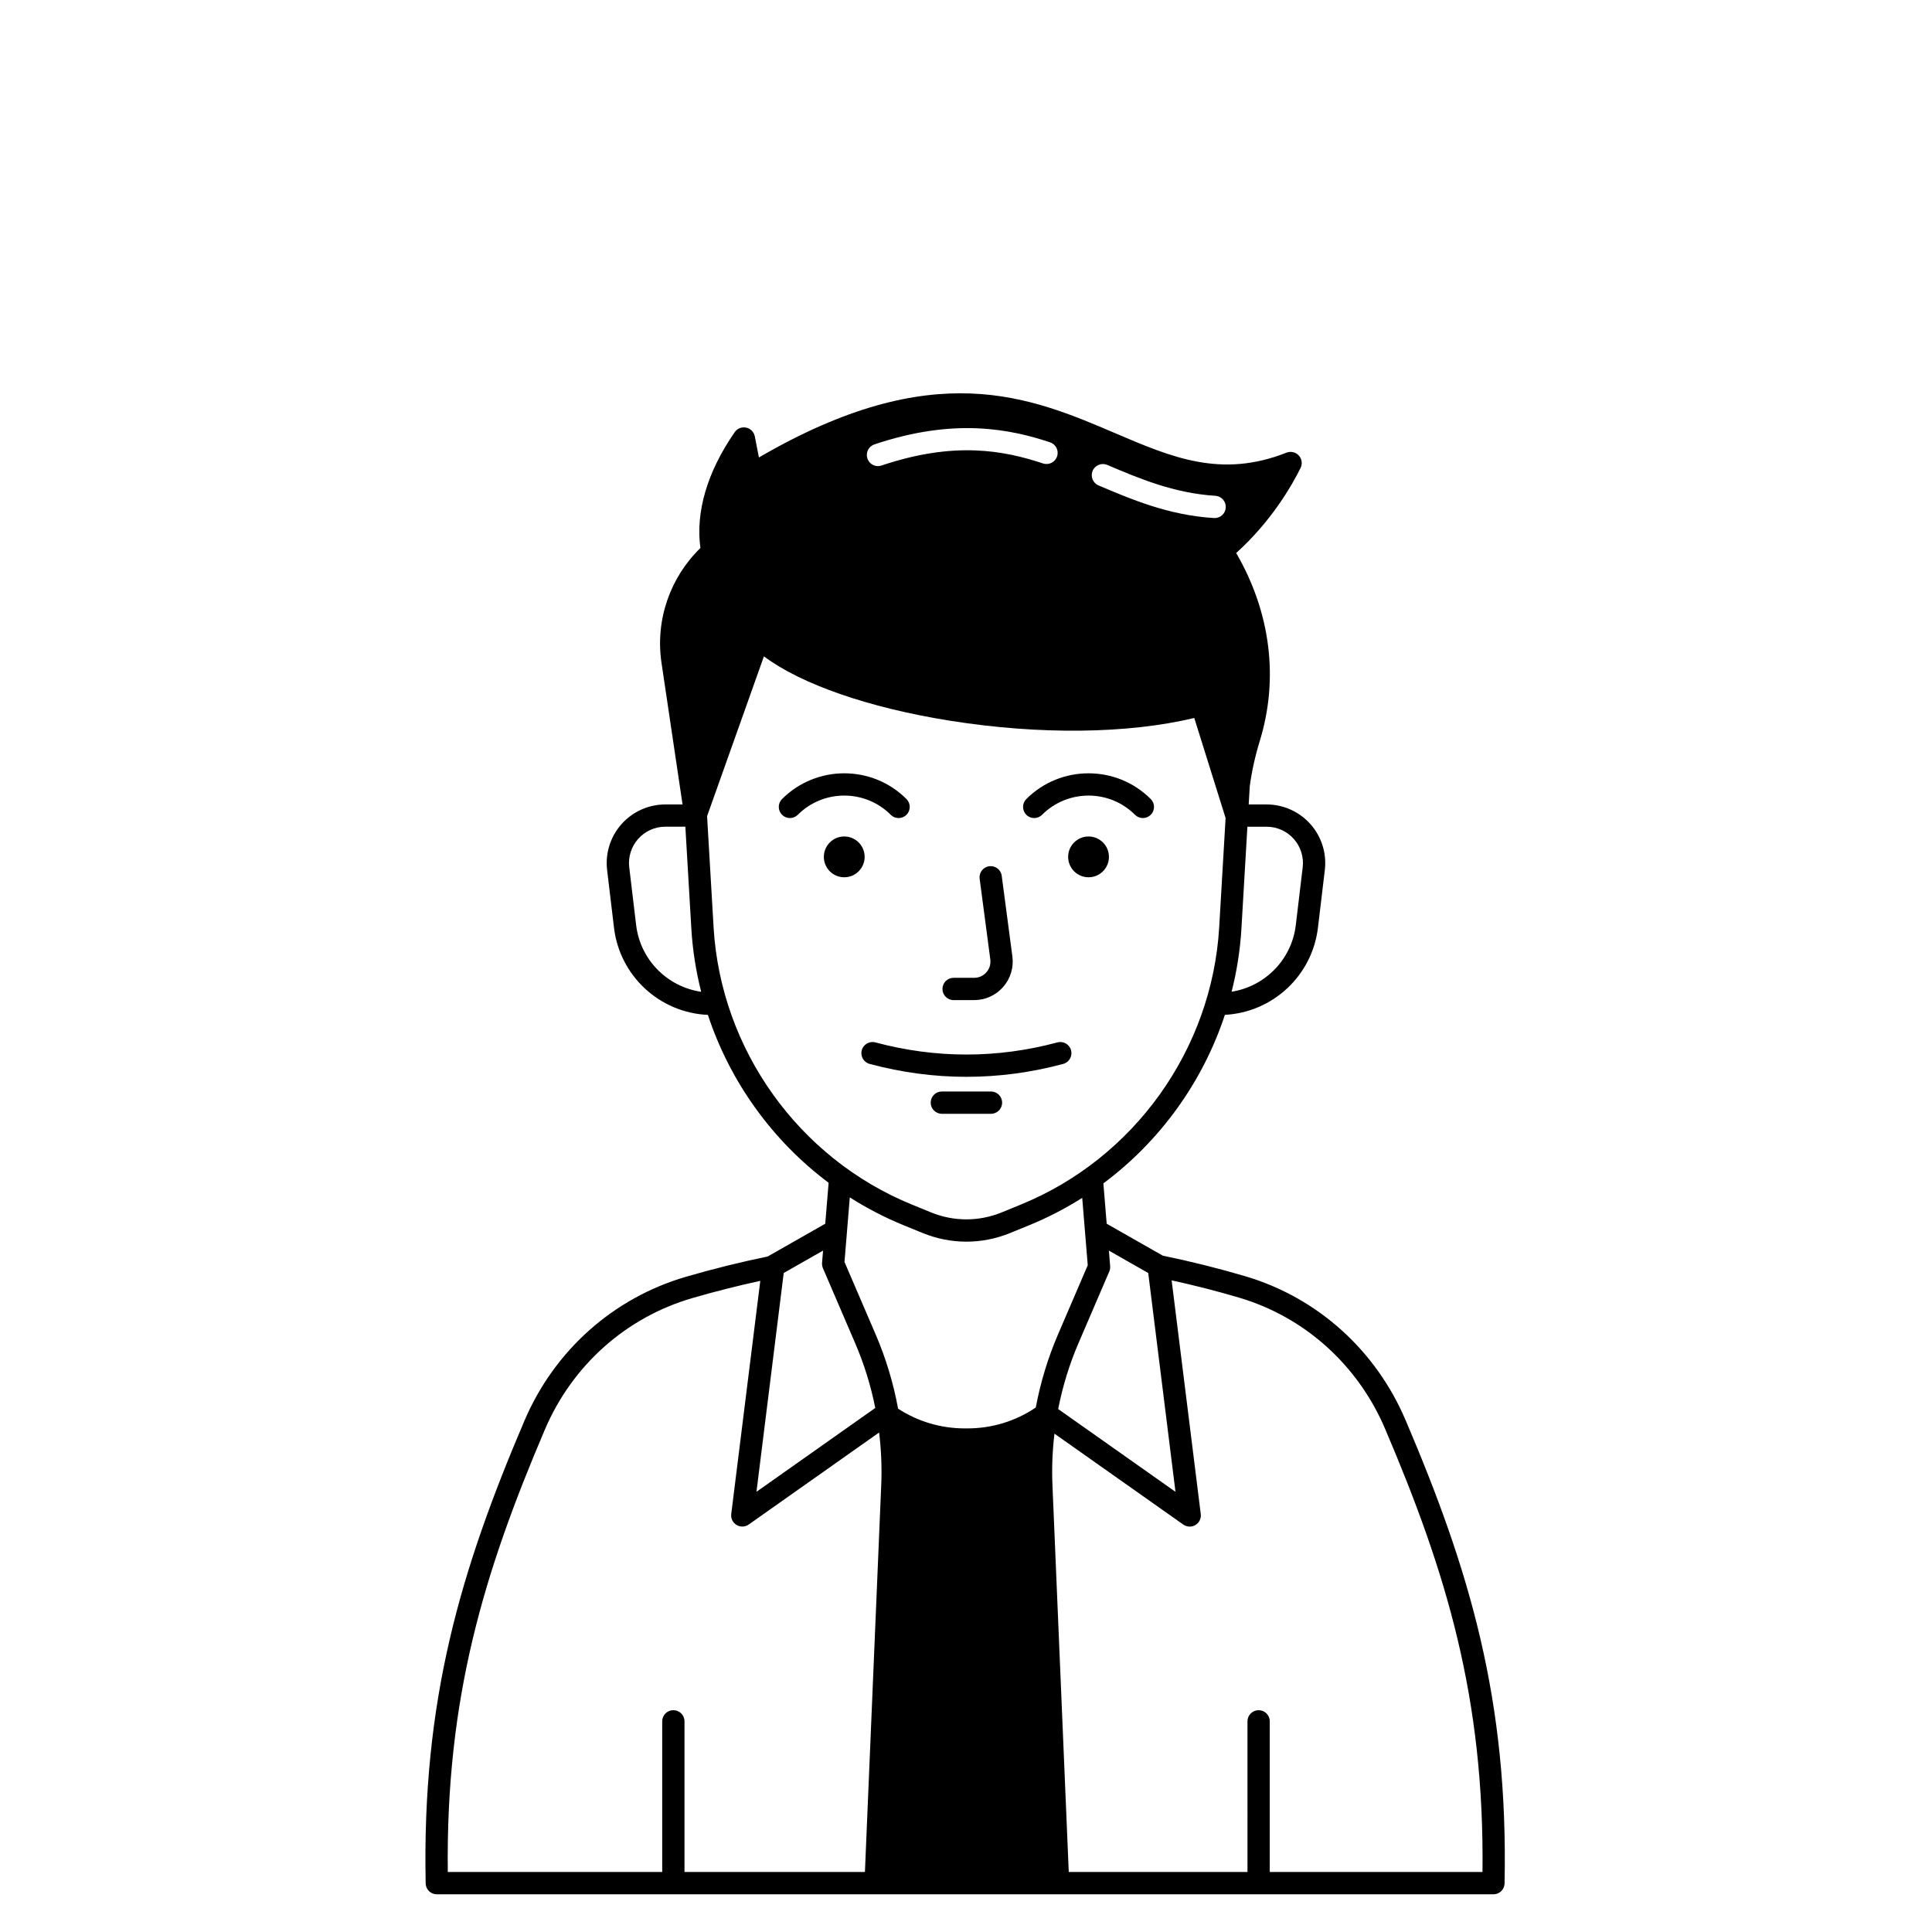<?xml version="1.0" encoding="UTF-8"?>
<!-- Uploaded to: ICON Repo, www.svgrepo.com, Generator: ICON Repo Mixer Tools -->
<svg fill="#000000" width="800px" height="800px" version="1.1" viewBox="144 144 512 512" xmlns="http://www.w3.org/2000/svg">
 <g>
  <path d="m516.46 520.28c-7.922-18.566-23.406-32.445-42.484-38.074-7.246-2.137-14.523-3.945-21.816-5.441l-14.875-8.465-0.879-10.695c15.035-11.191 26.332-26.863 32.203-44.66 12.66-0.664 23.137-10.359 24.656-23.074l1.828-15.309c0.527-4.406-0.863-8.836-3.809-12.152-2.945-3.316-7.18-5.223-11.617-5.223h-4.75l0.285-4.836c0.523-3.918 1.402-7.902 2.664-12.027 5.078-16.574 2.832-34.09-6.266-49.777 9.293-8.352 14.727-17.824 17.062-22.527 0.543-1.094 0.355-2.41-0.469-3.309-0.828-0.898-2.125-1.199-3.258-0.75-17.344 6.832-30.344 1.277-45.402-5.16-22.582-9.648-48.102-20.555-94.414 6.434l-1.09-5.59c-0.227-1.164-1.129-2.082-2.293-2.324-1.164-0.242-2.356 0.234-3.031 1.207-7.371 10.641-10.379 21.223-9.09 30.703-7.988 7.758-12.008 19.023-10.312 30.434l5.578 37.523h-4.566c-4.438 0-8.672 1.902-11.617 5.223-2.945 3.316-4.332 7.75-3.809 12.152l1.828 15.309c1.527 12.793 12.121 22.527 24.879 23.086 5.848 17.707 17.062 33.309 31.996 44.492l-0.895 10.852-15.215 8.66c-0.012 0.008-0.02 0.016-0.031 0.023-7.211 1.484-14.422 3.266-21.625 5.363-19.281 5.609-34.902 19.527-42.859 38.191-16.898 39.637-27.168 73.969-26.16 122.58 0.031 1.605 1.344 2.891 2.949 2.891h280.02c1.605 0 2.918-1.285 2.949-2.891 1.016-48.664-9.297-83.082-26.262-122.84zm-43.469-130.21 1.582-26.98h5.094c2.75 0 5.375 1.18 7.199 3.238 1.828 2.059 2.688 4.805 2.359 7.535l-1.828 15.309c-1.09 9.141-8.164 16.246-17.008 17.641 1.379-5.441 2.266-11.035 2.602-16.742zm-35.023 86.57v-0.004l-0.102-1.211 10.426 5.934 7.223 57.988-31.086-21.938c1.172-5.988 2.965-11.84 5.359-17.41l8.184-19.043c0.191-0.441 0.27-0.926 0.23-1.406zm-4.406-207.87c0.637-1.5 2.371-2.199 3.871-1.562 8.27 3.516 17.645 7.504 28.645 8.184 1.625 0.102 2.863 1.5 2.762 3.129-0.098 1.566-1.395 2.769-2.945 2.769-0.062 0-0.121 0-0.184-0.004-12.012-0.742-21.883-4.941-30.59-8.645-1.5-0.637-2.195-2.371-1.559-3.871zm-57.836-6.996c21.195-7.137 36.004-4.051 46.539-0.562 1.547 0.512 2.387 2.184 1.875 3.731s-2.176 2.387-3.731 1.875c-10.266-3.398-23.375-5.992-42.797 0.551-0.312 0.105-0.629 0.156-0.941 0.156-1.234 0-2.383-0.777-2.797-2.012-0.523-1.543 0.305-3.215 1.852-3.738zm-63.141 127.39-1.828-15.309c-0.324-2.731 0.535-5.477 2.359-7.535 1.824-2.059 4.449-3.238 7.199-3.238h5.312l1.582 26.98c0.336 5.715 1.227 11.324 2.609 16.773-8.949-1.301-16.133-8.453-17.234-17.672zm20.523 0.559-1.723-29.43 15.062-42.352c9.852 7.379 27.758 13.625 49.281 17.051 23.723 3.777 47.113 3.5 64.766-0.719l8.301 26.516-1.695 28.93c-1.898 32.383-22.527 61.234-52.555 73.5l-5.082 2.078c-6.039 2.465-12.688 2.465-18.727 0l-5.078-2.074c-30.027-12.266-50.652-41.117-52.551-73.5zm18.586 91.633 10.426-5.934-0.266 3.25c-0.039 0.48 0.039 0.965 0.23 1.41l8.559 19.914c2.359 5.484 4.141 11.234 5.312 17.129l-31.484 22.219zm25.844 56.113-4.324 102.62h-47.816v-39.922c0-1.629-1.32-2.953-2.953-2.953-1.629 0-2.953 1.32-2.953 2.953v39.922h-56.824c-0.527-46.035 9.48-79.125 25.734-117.25 7.258-17.027 21.504-29.723 39.078-34.836 6-1.746 12.004-3.258 18.004-4.566l-7.699 61.797c-0.145 1.16 0.41 2.297 1.41 2.898 0.469 0.281 0.992 0.422 1.52 0.422 0.598 0 1.195-0.18 1.703-0.539l34.555-24.383c0.555 4.59 0.762 9.223 0.566 13.832zm22.887-14.926h-0.855c-6.277-0.023-12.328-1.828-17.566-5.231-1.242-6.762-3.234-13.367-5.934-19.645l-8.273-19.242 0.105-1.273c0-0.004 0.004-0.012 0.004-0.016l0.559-6.805v-0.016l0.742-9c4.477 2.852 9.227 5.328 14.227 7.371l5.078 2.074c3.738 1.527 7.668 2.293 11.594 2.293 3.93 0 7.856-0.766 11.594-2.293l5.078-2.074c4.922-2.012 9.605-4.445 14.02-7.242l0.73 8.879v0.004l0.559 6.785v0.004l0.18 2.18-7.894 18.367c-2.656 6.184-4.633 12.684-5.879 19.34-5.352 3.617-11.57 5.527-18.066 5.539zm136.45 117.55h-56.375v-39.922c0-1.629-1.32-2.953-2.953-2.953-1.629 0-2.953 1.32-2.953 2.953l0.004 39.922h-47.367l-4.324-102.62c-0.191-4.512 0.004-9.047 0.531-13.543l34.145 24.094c0.508 0.359 1.105 0.539 1.703 0.539 0.523 0 1.051-0.141 1.52-0.422 1.004-0.602 1.555-1.738 1.41-2.898l-7.719-61.938c5.957 1.309 11.898 2.816 17.82 4.566 17.379 5.129 31.496 17.785 38.727 34.73 16.309 38.234 26.359 71.41 25.832 117.5z"/>
  <path d="m425.76 425.95c1.574-0.422 2.508-2.039 2.086-3.617-0.422-1.574-2.043-2.508-3.613-2.086-16.008 4.289-32.238 4.289-48.246 0-1.574-0.418-3.191 0.512-3.613 2.086s0.512 3.195 2.086 3.617c8.512 2.281 17.082 3.418 25.652 3.418 8.566 0.004 17.137-1.137 25.648-3.418z"/>
  <path d="m406.62 433.26h-13.023c-1.629 0-2.953 1.32-2.953 2.953 0 1.629 1.32 2.953 2.953 2.953h13.023c1.629 0 2.953-1.32 2.953-2.953-0.004-1.633-1.324-2.953-2.953-2.953z"/>
  <path d="m396.71 409.04h5.453c2.945 0 5.742-1.27 7.684-3.484 1.941-2.215 2.832-5.156 2.445-8.074l-2.824-21.383c-0.215-1.617-1.699-2.75-3.312-2.539-1.617 0.215-2.754 1.695-2.539 3.312l2.824 21.383c0.164 1.25-0.203 2.461-1.031 3.406-0.832 0.949-1.98 1.469-3.242 1.469h-5.453c-1.629 0-2.953 1.32-2.953 2.953-0.004 1.633 1.316 2.957 2.949 2.957z"/>
  <path d="m373.14 371.08c0 2.984-2.422 5.406-5.406 5.406-2.988 0-5.406-2.422-5.406-5.406s2.418-5.406 5.406-5.406c2.984 0 5.406 2.422 5.406 5.406"/>
  <path d="m380.05 359.93c1.152 1.152 3.019 1.152 4.176 0 1.152-1.152 1.152-3.023 0-4.176-9.09-9.094-23.887-9.09-32.977 0-1.152 1.152-1.152 3.023 0 4.176 0.578 0.578 1.332 0.863 2.086 0.863 0.754 0 1.512-0.289 2.086-0.863 6.793-6.789 17.84-6.793 24.629 0z"/>
  <path d="m437.88 371.08c0 2.984-2.422 5.406-5.406 5.406-2.984 0-5.406-2.422-5.406-5.406s2.422-5.406 5.406-5.406c2.984 0 5.406 2.422 5.406 5.406"/>
  <path d="m420.16 359.93c6.789-6.789 17.84-6.789 24.629 0 0.578 0.574 1.332 0.863 2.086 0.863s1.512-0.289 2.086-0.863c1.152-1.152 1.152-3.023 0-4.176-9.094-9.09-23.887-9.094-32.977 0-1.152 1.152-1.152 3.023 0 4.176 1.156 1.152 3.023 1.152 4.176 0z"/>
 </g>
</svg>